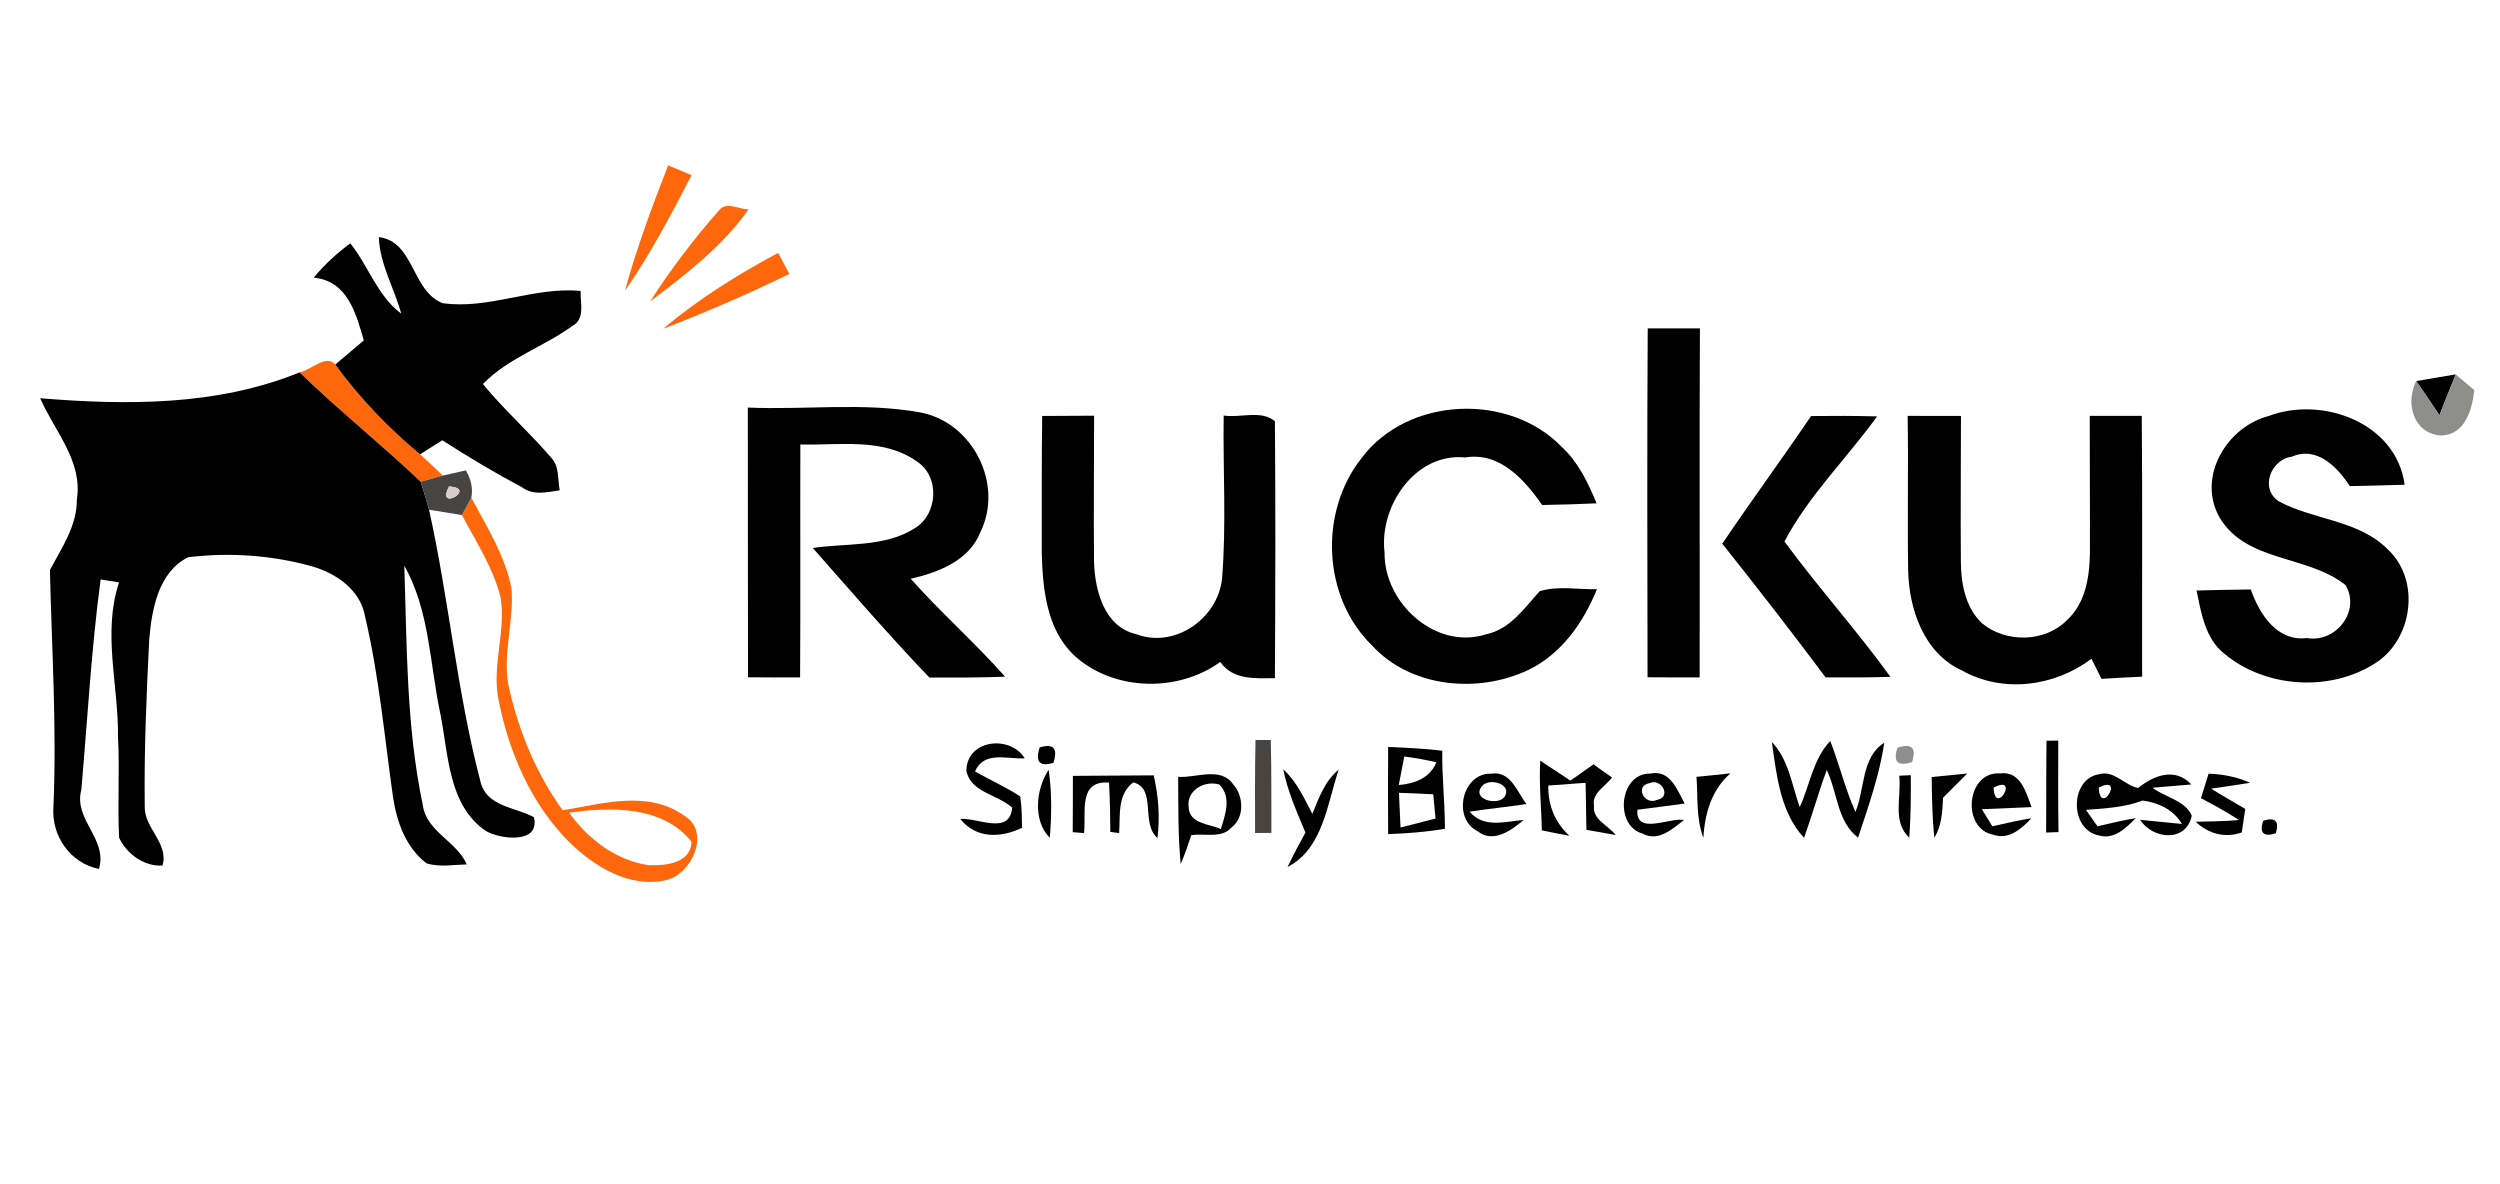 <svg xmlns="http://www.w3.org/2000/svg" xmlns:xlink="http://www.w3.org/1999/xlink" id="Layer_1" x="0px" y="0px" width="285px" height="135px" viewBox="0 0 285 135" xml:space="preserve"><g id="_x23_fe670cff">	<path fill="#FE670C" d="M76.17,18.85c0.89,0.37,1.78,0.75,2.67,1.12c-2.33,4.51-4.7,9.01-7.6,13.18  C72.58,28.28,74.33,23.55,76.17,18.85z"></path>	<path fill="#FE670C" d="M81.98,23.97c0.81-1.06,2.3-0.08,3.36-0.11c-2.97,4.23-7.15,7.42-11.23,10.51  C76.46,30.71,79.1,27.23,81.98,23.97z"></path>	<path fill="#FE670C" d="M75.6,37.48c4.02-3.39,8.49-6.18,13.11-8.65c0.32,0.6,0.96,1.8,1.28,2.4C85.29,33.52,80.48,35.6,75.6,37.48  z"></path>	<path fill="#FE670C" d="M34.15,42.45c1.28-0.24,3.07-2.13,4.07-0.89c2.78,3.81,6.04,7.23,9.67,10.23c0.88,0.8,1.74,1.61,2.59,2.43  c-0.63,0.18-1.89,0.52-2.52,0.7C43.46,50.65,38.6,46.77,34.15,42.45z"></path>	<path fill="#FE670C" d="M52.66,58.72c0.36-0.66,0.72-1.32,1.07-1.98c1.75,3.3,3.83,6.56,4.57,10.28c0.37,3.94-1.2,7.89-0.18,11.81  c1.14,4.82,3.11,9.51,6.02,13.54c4.57-0.729,9.7-2.351,13.88,0.63c3.04,1.83,0.86,6.641-2.06,7.33  c-4.16,0.949-8.14-1.49-11.01-4.28c-4.35-4.3-6.89-10.17-8.08-16.1c-0.89-3.96,0.86-7.931,0.19-11.89  C56.2,64.69,54.27,61.75,52.66,58.72 M64.88,92.65c2.15,3,5.35,5.449,9.06,5.979c1.88,0.08,4.82-0.19,4.89-2.67  C75.59,91.85,69.58,91.96,64.88,92.65z"></path></g><g id="_x23_000000ff">	<path d="M43.19,27.03c4.05,0.51,3.71,6.12,7.26,7.53c5.31,0.76,10.42-1.91,15.74-1.39c-0.05,1.38,0.56,3.18-0.97,4.01  c-3.28,2.38-7.3,3.64-10.17,6.6c2.42,2.95,5.3,5.49,7.78,8.39c0.96,0.98,0.72,2.48,0.98,3.72c-1.45,0.22-3.01,0.63-4.3-0.34  c-3.11-1.65-6.13-3.46-9.09-5.36c-0.63,0.4-1.9,1.2-2.53,1.6c-3.63-3-6.89-6.42-9.67-10.23c1.08-0.91,2.17-1.83,3.25-2.75  c-0.89-3.13-1.87-6.79-5.71-7.16c1.22-1.48,2.64-2.77,4.17-3.91c2.08,2.58,3.09,6,5.81,8.01C44.94,32.83,43.29,30.13,43.19,27.03z"></path>	<path d="M187.84,37.44c1.98,0,3.971,0,5.95,0c-0.069,13.26,0,26.52-0.03,39.781c-1.98,0.01-3.96,0-5.939-0.011  C187.8,63.95,187.76,50.69,187.84,37.44z"></path>	<path d="M4.58,45.4c9.92,0.81,20.2,0.87,29.57-2.95c4.45,4.32,9.31,8.2,13.81,12.47c0.34,1.06,0.66,2.12,0.95,3.19  c2.28,10.27,3.19,20.83,5.87,31.01c0.68,2.851,3.94,2.87,6.08,4.04c0.77,3.05-3.75,2.561-5.46,1.58  c-4.29-2.91-4.27-8.68-5.18-13.27c-1.23-5.671-1.21-11.811-4.13-16.98c0.3,9.08,0.22,18.3,2.1,27.23  c0.39,3.1,3.84,4.129,5.02,6.819c-1.51,0.04-3.08,0.34-4.57-0.11c-2.34-1.76-3.41-4.709-3.83-7.52  c-0.98-6.891-1.59-13.86-3.2-20.65c-0.51-3.01-3.31-4.92-6.06-5.7c-4.57-1.27-9.41-1.61-14.11-1.03c-3.4,1.7-4.15,5.98-4.43,9.42  c-0.32,6.329-0.59,12.68-0.51,19.021c-0.06,2.43,2.76,4.17,2.03,6.699c-2.1,0.141-4.08-1.32-4.95-3.16  c-0.2-3.83,0.08-7.66-0.13-11.49c0.07-5.89-1.79-11.859,0.12-17.629c-0.52-0.08-1.57-0.25-2.1-0.33  c-1.06,7.959-1.5,15.99-2.2,23.99c-0.92,3.39,3.04,5.591,2.01,9.011c-3.29-0.67-5.44-3.781-5.19-7.08c0.39-9-0.19-18-0.4-26.99  c1.34-2.54,3.08-5.02,3.07-8.03C9.46,52.56,6.21,49.14,4.58,45.4z"></path>	<path d="M275.45,43.44c1.5-0.24,3-0.52,4.5-0.76c-0.62,1.55-1.25,3.1-1.851,4.66C277.23,46.03,276.35,44.73,275.45,43.44z"></path>	<path d="M85.25,46.46c6.55,0.29,13.2-0.62,19.68,0.56c5.98,1.14,9.53,8.19,6.83,13.65c-1.29,3.26-4.79,4.58-7.94,5.31  c3.44,3.86,7.33,7.29,10.76,11.161c-2.88,0.119-5.76,0.1-8.63,0.1c-4.58-4.79-8.91-9.8-13.29-14.77c3.83-0.57,8.13-0.08,11.54-2.2  c2.76-1.58,3-6.02,0.24-7.72c-3.83-2.68-8.81-1.76-13.2-1.88c-0.03,8.85,0.03,17.7-0.03,26.551c-1.98,0.01-3.96,0.01-5.94-0.011  C85.25,66.96,85.27,56.71,85.25,46.46z"></path>	<path d="M118.81,47.42c1.97,0,3.94-0.01,5.92-0.03c0,5.56-0.07,11.12-0.01,16.68c0.1,3.25,1.16,7.401,4.83,8.23  c4.36,1.65,9.24-1.76,9.76-6.27c0.51-6.2,0.1-12.44,0.19-18.66c1.9,0.3,4.32-0.67,5.84,0.66c0.08,9.76,0.051,19.52,0,29.281  c-2.279,0.01-4.77,0.239-6.23-1.851c-4.87,3.54-12.28,3.34-16.73-0.81c-3.09-3-3.51-7.57-3.62-11.63  C118.76,57.82,118.74,52.62,118.81,47.42z"></path>	<path d="M155.2,52.25c5.229-7.03,16.81-7.55,22.84-1.3c1.89,1.74,3,4.09,3.97,6.43c-2.07,0.1-4.13,0.15-6.199,0.19  c-2.031-2.89-4.82-6.07-8.781-5.42c-5.709-0.57-9.829,5.59-9.189,10.84c-0.09,5.76,5.85,11.18,11.61,9.31  c2.72-0.579,4.319-2.97,6.069-4.9c2.09-0.65,4.36-0.18,6.53-0.23c-1.54,3.801-4.05,7.391-7.829,9.21  c-5.721,2.71-13.391,2.03-17.801-2.79C150.76,68.08,150.35,58.4,155.2,52.25z"></path>	<path d="M206.46,47.43c2.511-0.03,5.021-0.03,7.53,0.04c-3.45,4.77-7.84,9.08-10.561,14.26c3.86,5.27,8.25,10.129,12.08,15.43  c-2.47,0.08-4.93,0.08-7.39,0.061c-3.841-5.15-7.79-10.221-11.78-15.241C199.65,57.08,203.15,52.32,206.46,47.43z"></path>	<path d="M217.471,47.41c2.029,0.01,4.049,0.01,6.079,0.01c0,5.54-0.06,11.07-0.01,16.61c0.01,2.49,0.51,5.201,2.38,7  c2.721,2.291,7.24,2.23,9.75-0.369c2.08-1.92,2.54-4.91,2.58-7.6c0.02-5.22-0.029-10.43-0.02-15.65c1.979,0,3.949,0,5.93,0  c0.09,9.91,0.02,19.82,0.04,29.73c-1.55,0.069-3.091,0.149-4.63,0.25c-0.291-0.58-0.86-1.721-1.141-2.291  c-4.22,3.18-10.109,3.961-14.8,1.32c-4.31-1.97-6.01-6.98-6.101-11.41C217.43,59.15,217.57,53.28,217.471,47.41z"></path>	<path d="M258.641,47.42c6.109-2.3,14.539,0.76,15.489,7.84c-2.09,0.07-4.17,0.11-6.25,0.16c-1.42-2.18-3.75-4.6-6.601-3.36  c-2.389,0.29-3.709,3.62-1.5,5.09c4,2.16,9.121,2.11,12.471,5.52c3.76,3.55,2.77,10.35-1.57,13c-5.16,3.25-12.49,2.74-17.16-1.189  c-2.149-1.75-2.58-4.61-3.109-7.161c2.05-0.07,4.119-0.09,6.18-0.12c0.98,2.8,2.98,5.96,6.41,5.54c3.27,0.56,6.13-3.03,4.41-6.02  c-4.311-3.48-11.32-2.57-14.381-7.73C250.42,54.4,253.84,48.66,258.641,47.42z"></path>	<path d="M233.3,84.439c0.33-0.01,1-0.01,1.341-0.01c0,3.48-0.031,6.95,0.029,10.43c-0.35,0.021-1.061,0.041-1.41,0.051  C233.29,91.42,233.26,87.93,233.3,84.439z"></path>	<path d="M110.17,87.891c-0.01-3.551,4.95-4.181,6.65-1.44c-1.99,0.12-4.63-0.89-5.67,1.489c1.7,0.99,3.52,1.761,5.15,2.86  c0.2,1.181,0.18,2.38,0.22,3.57c-2.44,1.159-5.23,1.271-7.05-1.011c1.99-0.159,5.64,1.9,5.92-1.289  C113.75,90.58,110.66,90.34,110.17,87.891z"></path>	<path d="M118.52,85.21c1.58-0.489,2.1,0.101,1.57,1.75C118.52,87.439,118,86.859,118.52,85.21z"></path>	<path d="M158.25,85.15c2.061,0.09,4.12,0.189,6.17,0.43c-0.05,2.97,0.311,5.93,0.301,8.9c-2.141,0.369-4.301,0.529-6.471,0.609  C158.23,91.779,158.221,88.46,158.25,85.15 M160.09,86.24c-0.16,0.81-0.47,2.439-0.63,3.25c1.8-0.141,3.56-0.79,4.29-2.59  C162.529,86.62,161.32,86.4,160.09,86.24 M159.48,90.38c0.049,0.99,0.14,2.96,0.18,3.95c1.33-0.33,2.66-0.66,3.99-1.02  c-0.08-0.92-0.17-1.84-0.26-2.761C162.09,90.48,160.779,90.42,159.48,90.38z"></path>	<path d="M201.99,84.59c1.939,2.03,2.27,4.891,3.18,7.42c1.16-2.51,1.51-5.47,3.48-7.539c1.029,2.67,1.709,5.469,2.869,8.09  c1.09-2.58,0.65-6.24,3.291-7.891c-0.551,3.71-1.82,7.27-2.99,10.82c-2.4-1.82-2.35-5.18-3.57-7.711  c-0.939,2.551-1.67,5.171-2.59,7.73C202.95,92.609,202.529,88.35,201.99,84.59z"></path>	<path d="M175.59,86.721c1.141,0.76,2.29,1.52,3.439,2.27c0.881-0.62,1.75-1.24,2.631-1.86c0.689,0.511,1.4,1.011,2.109,1.5  c-0.72,1.011-2.35,1.78-2.049,3.229c-0.221,1.58,1.659,2.24,2.459,3.33c-1.109-0.189-2.22-0.39-3.33-0.59  c-0.02-1.789-0.05-3.58-0.09-5.359c-1.06,0.08-3.18,0.23-4.25,0.31c-0.05,2.24,0.76,4.21,2.4,5.729  c-1.051-0.199-2.1-0.399-3.141-0.619C175.721,92.01,175.43,89.37,175.59,86.721z"></path>	<path d="M119.68,95.51c-1.95-1.93-1.6-5.57-0.13-7.75C119.92,90.33,119.89,92.93,119.68,95.51z"></path>	<path d="M122.31,88.45c3.07-0.04,6.14-0.021,9.21-0.06c0.54,2.34,0.73,4.75,0.43,7.149c-1.95-1.71-0.05-5.66-2.76-6.351  c-1.85,1.41-1.46,3.761-1.61,5.781c-0.25-0.031-0.75-0.101-1-0.131c-0.01-1.88-0.05-3.75-0.15-5.619  c-3.57-0.291-2.59,3.42-2.85,5.75c-0.32-0.031-0.97-0.08-1.29-0.101C122.31,92.73,122.3,90.59,122.31,88.45z"></path>	<path d="M134.31,88.561c2.07,0.149,4.89-1.221,6.3,0.89c1.19,1.31,1.27,3.8-0.24,4.899c-1.12,1.28-3.08,0.61-4.56,0.86  c-0.37,1.11-0.75,2.22-1.21,3.29C134.28,95.2,134.34,91.88,134.31,88.561 M135.5,91.95c0.03,1.979,2.34,1.96,3.68,2.56  c0.5-1.66,1.23-3.59-0.15-5.06C137.38,88.91,135.26,90.08,135.5,91.95z"></path>	<path d="M146.29,87.7c1.53,1.39,2.37,3.29,3.319,5.079c0.74-1.819,1.431-3.75,3-5.039c-1.299,3.89-1.81,9.039-5.83,11.1  c0.641-1.33,1.33-2.64,2.041-3.93C147.84,92.561,146.79,90.221,146.29,87.7z"></path>	<path d="M168.46,94.77c-2.97-1.47-1.76-6.72,1.569-6.569c2.181-0.351,2.921,2.09,3.99,3.46c-2.16,0.32-4.33,0.54-6.479,0.869  c1.62,1.921,4.021,1.121,6.16,0.941C172.32,94.65,170.221,96.18,168.46,94.77 M168.939,89.62c-1.199,1.479,1.69,2.26,2.541,1.271  C172.529,89.41,169.779,88.59,168.939,89.62z"></path>	<path d="M187.25,95.029c-3.24-0.889-2.67-6.909,0.891-6.84c2.26-0.469,3.039,1.84,3.909,3.41c-1.79,0.271-3.59,0.461-5.38,0.711  c-0.25,2.959,3.68,0.85,5.311,1.17C190.66,94.5,189.029,96.01,187.25,95.029 M188.05,89.279c-1.76,0.32-0.56,2.57,0.83,1.91  C190.63,90.9,189.391,88.65,188.05,89.279z"></path>	<path d="M193.4,88.561c1.289-0.121,2.58-0.261,3.869-0.4c-2.17,1.91-2.899,4.529-3.09,7.34  C193.34,93.279,193.57,90.88,193.4,88.561z"></path>	<path d="M216.51,88.43c0.33-0.02,0.99-0.039,1.32-0.06c0.02,2.37,0,4.739-0.17,7.11C215.67,93.721,216.8,90.75,216.51,88.43z"></path>	<path d="M220.21,88.58c1.351-0.13,2.7-0.26,4.06-0.4c-0.92,0.93-1.85,1.83-2.76,2.76c-0.08,1.561-0.14,3.181-0.99,4.551  C220.26,93.189,220.25,90.891,220.21,88.58z"></path>	<path d="M227.24,95.16c-3.67-0.68-3.1-7.26,0.77-6.99c2.34-0.3,2.94,2.13,3.59,3.84c-1.89,0.09-3.779,0.16-5.67,0.24  c0.301,0.49,0.9,1.46,1.2,1.95c1.479-0.341,2.95-0.681,4.45-0.921C230.48,94.46,228.99,95.79,227.24,95.16 M227.27,89.79  C227.43,93.189,230.311,88.189,227.27,89.79z"></path>	<path d="M239.24,95.23c-3.32-0.65-3.301-6.4,0.02-6.961c1.73-0.52,2.92,1.26,4.49,1.561c1.79-1.46,4.23-2.37,6.061-0.4  c-1.101,0.1-3.311,0.28-4.42,0.37c1.409,1.101,3.719,1.421,4.469,3.19c-0.619,3.06-4.439,2.72-5.889,0.47  c1.579,0.16,3.17,0.31,4.76,0.47c-0.951-1.64-2.67-2.42-4.471-2.67c-2.07,0.801-4.289,0.891-6.46,1.07  c0.33,0.47,0.979,1.4,1.31,1.87c1.451-0.341,2.891-0.681,4.361-0.931C242.359,94.4,240.99,95.77,239.24,95.23 M239.26,89.779  C239.4,93.189,242.311,88.221,239.26,89.779z"></path>	<path d="M251.779,88.2c1.631,0.06,3.24,0.36,4.74,1.04c-1.119,0.17-3.35,0.5-4.459,0.67c1.279,0.79,2.6,1.529,3.899,2.311  c-0.101,0.67-0.3,2.01-0.399,2.68c-1.92,0.67-3.801,0.16-5.25-1.221c1.64-0.05,3.289-0.039,4.93-0.199  c-1.391-0.92-2.86-1.701-4.33-2.49C251.13,90.29,251.561,88.9,251.779,88.2z"></path>	<path d="M258,93.561c1.391-0.431,1.87,0.06,1.439,1.439C258.029,95.439,257.55,94.96,258,93.561z"></path></g><g id="_x23_8e8e8dff">	<path fill="#8E8E8D" d="M279.95,42.68c0.53,0.45,1.59,1.35,2.12,1.8c-0.26,2.29-1.07,5.16-3.891,5.17  c-3.119-0.32-3.97-3.71-2.729-6.21c0.899,1.29,1.78,2.59,2.649,3.9C278.7,45.78,279.33,44.23,279.95,42.68z"></path>	<path fill="#8E8E8D" d="M216.311,85.24c1.629-0.54,2.189,0.01,1.66,1.64C216.33,87.41,215.779,86.859,216.311,85.24z"></path></g><g id="_x23_464544ff">	<path fill="#464544" d="M50.48,54.22c0.66-0.15,1.97-0.45,2.63-0.6c0.61,1.05,0.82,2.09,0.62,3.12c-0.35,0.66-0.71,1.32-1.07,1.98  c-1.25-0.21-2.5-0.41-3.75-0.61c-0.29-1.07-0.61-2.13-0.95-3.19C48.59,54.74,49.85,54.4,50.48,54.22 M51.19,55.46  C49.62,58.46,54.52,55.63,51.19,55.46z"></path>	<path fill="#464544" d="M143.13,84.359c0.44,0,1.3,0,1.74,0c0.09,3.531,0.06,7.061,0.069,10.591c-0.469,0-1.39,0.01-1.859,0.01  C143.07,91.42,143.05,87.891,143.13,84.359z"></path></g><g id="_x23_d7cec9ff">	<path fill="#D7CEC9" d="M51.19,55.46C54.52,55.63,49.62,58.46,51.19,55.46z"></path></g></svg>